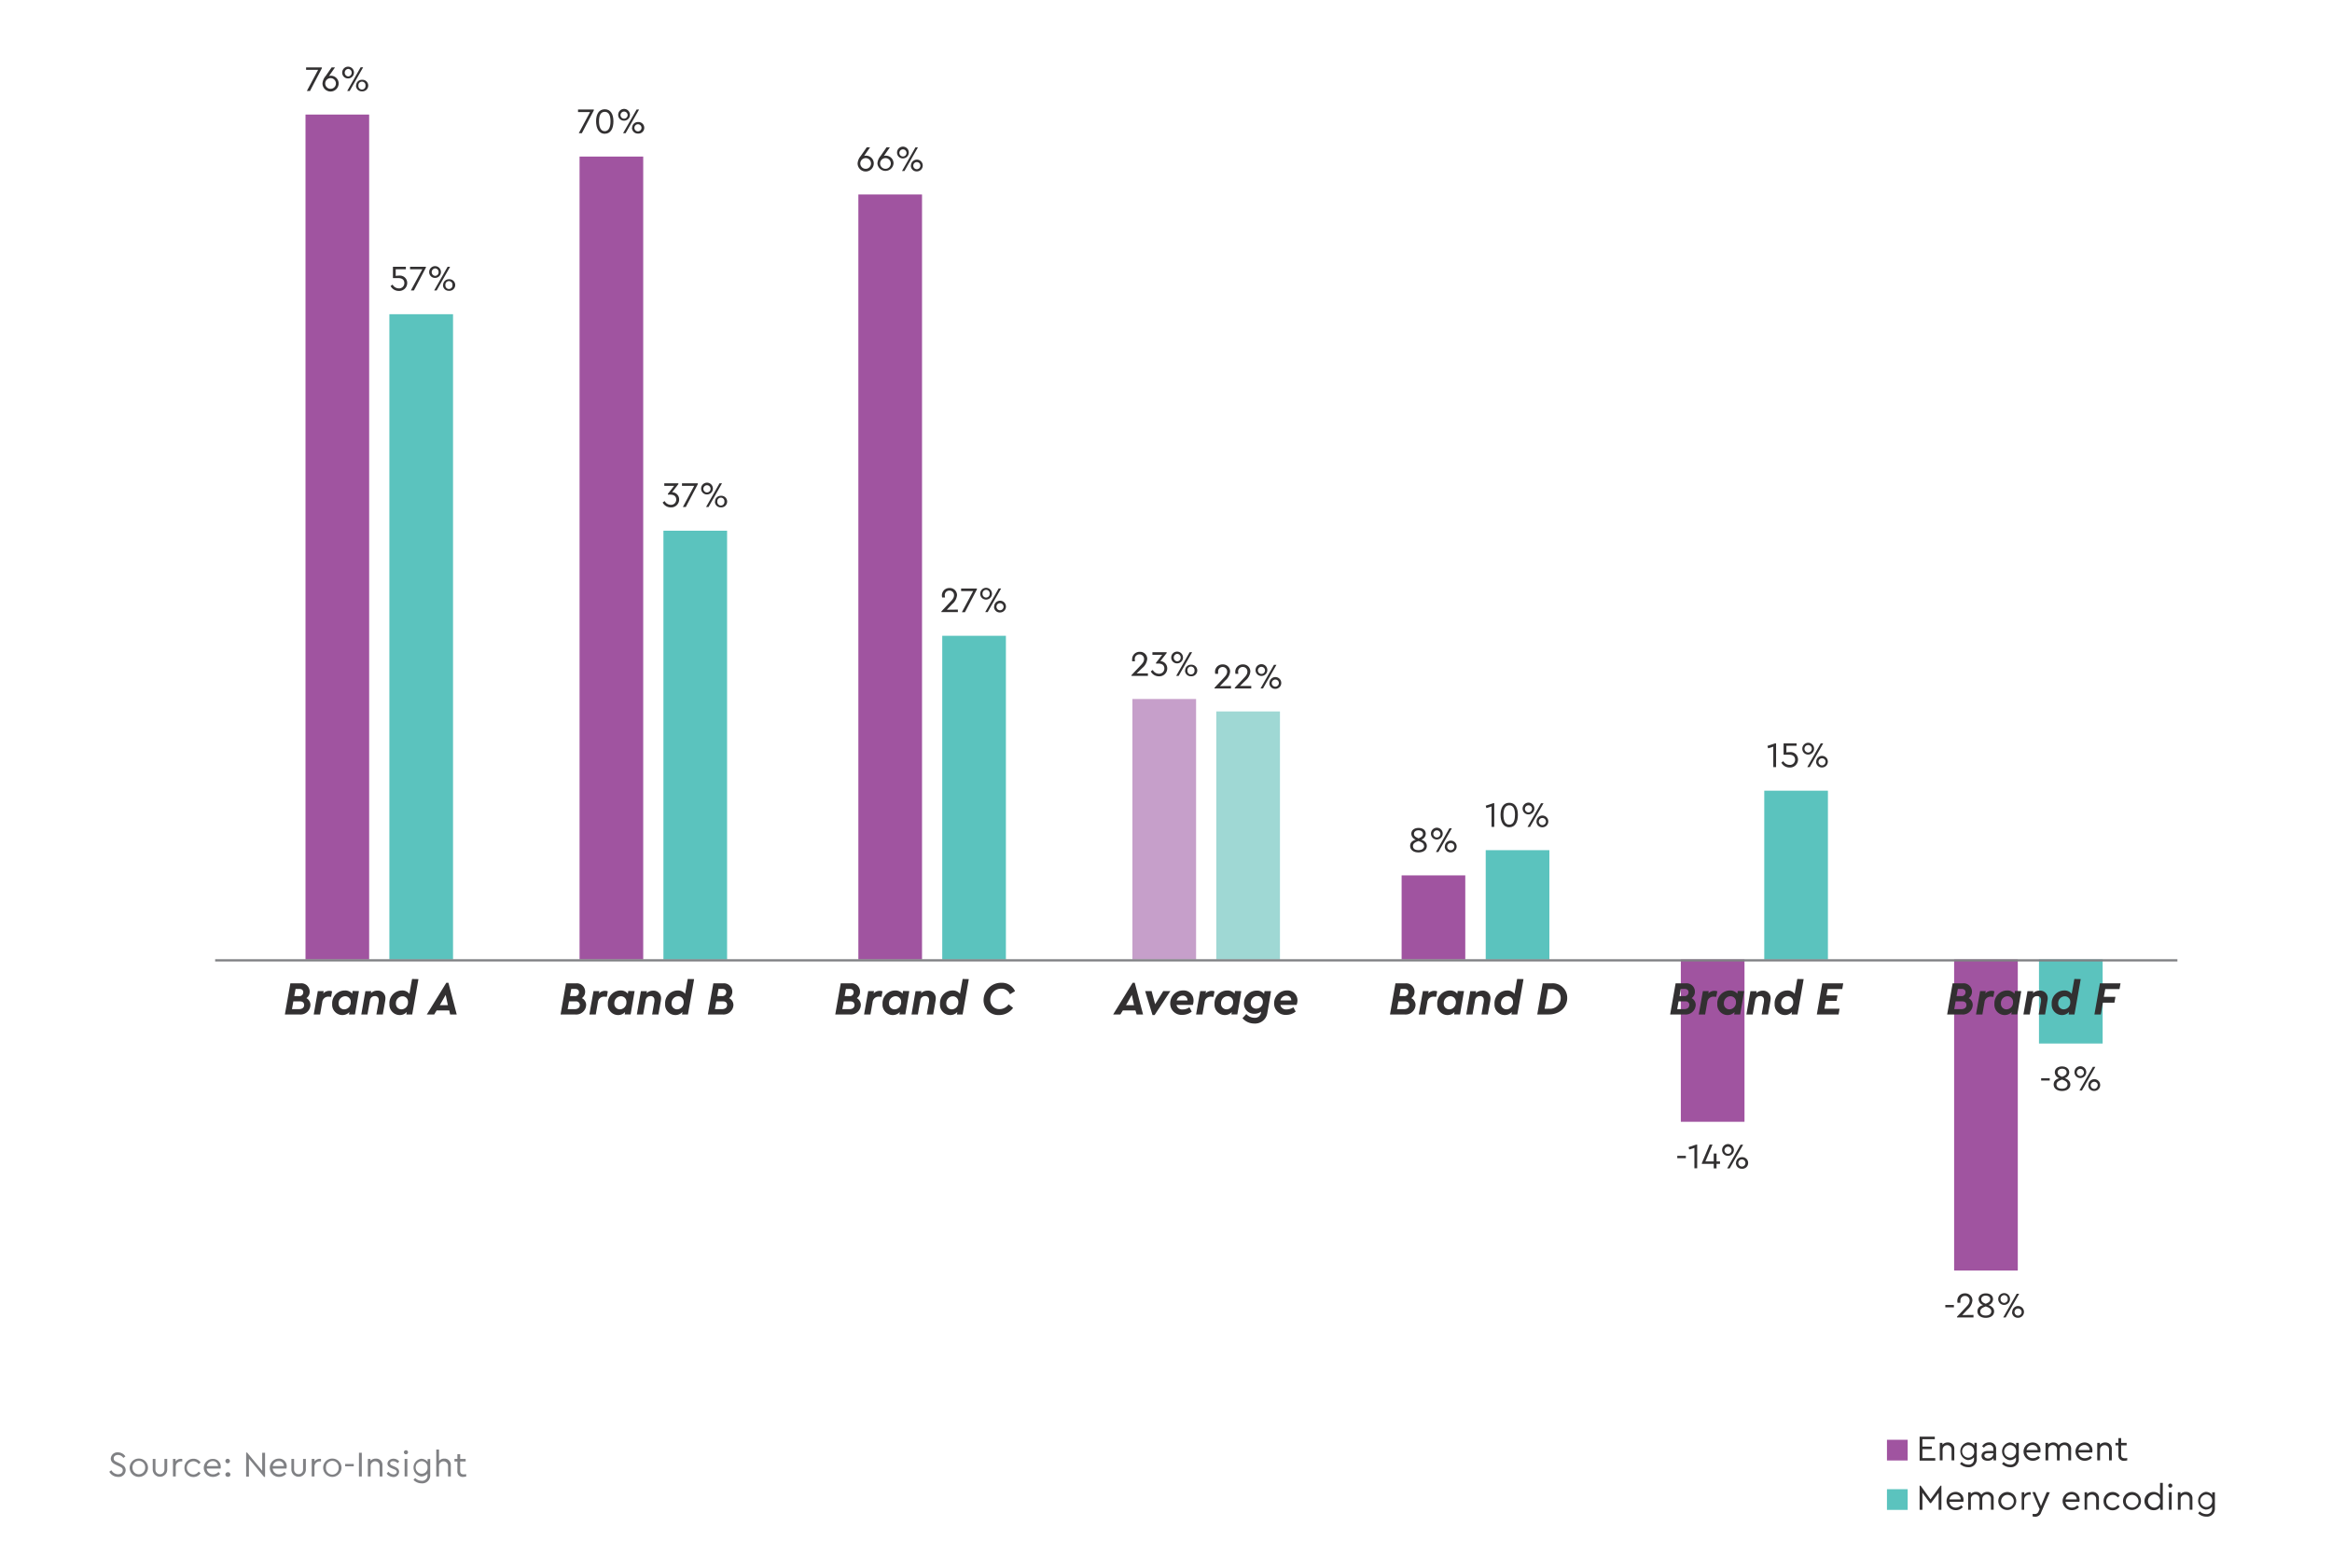 <svg id="Layer_1" data-name="Layer 1" xmlns="http://www.w3.org/2000/svg" viewBox="0 0 519.07 348.95"><defs><style>.cls-1{fill:#808184;}.cls-2{fill:#323031;}.cls-3{fill:#a054a0;}.cls-4{fill:#c69fca;}.cls-5{fill:#5bc3be;}.cls-6{fill:#9fd8d4;}.cls-7{fill:none;stroke:#808184;stroke-width:0.5px;}</style></defs><title>chart-6</title><path class="cls-1" d="M24.33,327.6l.46-.34a1.77,1.77,0,0,0,1.47.9c.63,0,1.07-.34,1.07-.88s-.36-.68-.88-.93l-.6-.28c-.55-.26-1.19-.63-1.19-1.41a1.47,1.47,0,0,1,1.6-1.38,2,2,0,0,1,1.65.9l-.46.34a1.43,1.43,0,0,0-1.2-.66c-.49,0-.94.25-.94.77s.37.65.85.88l.58.28c.77.37,1.23.76,1.23,1.47a1.53,1.53,0,0,1-1.7,1.48A2.21,2.21,0,0,1,24.33,327.6Z"/><path class="cls-1" d="M28.86,326.7a2,2,0,0,1,4.08,0,2,2,0,0,1-4.08,0Zm3.45,0a1.41,1.41,0,1,0-2.81,0,1.39,1.39,0,0,0,1.39,1.46A1.42,1.42,0,0,0,32.31,326.7Z"/><path class="cls-1" d="M34,327.1v-2.35h.6v2.39a1,1,0,1,0,2,0v-2.39h.62v2.35a1.61,1.61,0,1,1-3.22,0Z"/><path class="cls-1" d="M40.57,324.75v.55h-.23a1.14,1.14,0,0,0-1.22,1.14v2.21H38.5v-3.9h.58v.56a1.49,1.49,0,0,1,1.21-.59A1.84,1.84,0,0,1,40.57,324.75Z"/><path class="cls-1" d="M41.05,326.7a2,2,0,0,1,2-2,1.87,1.87,0,0,1,1.6.84l-.44.36a1.37,1.37,0,0,0-1.15-.64,1.47,1.47,0,0,0,0,2.94,1.39,1.39,0,0,0,1.15-.63l.44.35a1.91,1.91,0,0,1-1.6.85A2,2,0,0,1,41.05,326.7Z"/><path class="cls-1" d="M49.1,326.89H46a1.39,1.39,0,0,0,1.43,1.28,1.65,1.65,0,0,0,1.2-.53l.36.42a2.13,2.13,0,0,1-1.56.68,2,2,0,0,1-2.07-2,2,2,0,0,1,2-2,1.71,1.71,0,0,1,1.78,1.76A2.1,2.1,0,0,1,49.1,326.89Zm-3.05-.55h2.47a1.1,1.1,0,0,0-1.16-1.11A1.31,1.31,0,0,0,46.05,326.34Z"/><path class="cls-1" d="M50.17,325.22a.5.5,0,0,1,.5-.51.51.51,0,0,1,.51.51.5.5,0,0,1-.51.5A.49.49,0,0,1,50.17,325.22Zm0,3a.5.5,0,0,1,.5-.5.51.51,0,1,1,0,1A.5.5,0,0,1,50.17,328.23Z"/><path class="cls-1" d="M59,323.37v5.37h-.23l-3.36-4.05v4h-.62v-5.37H55l3.36,4.06v-4Z"/><path class="cls-1" d="M63.77,326.89H60.7a1.38,1.38,0,0,0,1.43,1.28,1.65,1.65,0,0,0,1.19-.53l.36.42a2.12,2.12,0,0,1-1.56.68,2,2,0,0,1-.07-4.07,1.7,1.7,0,0,1,1.77,1.76A2.1,2.1,0,0,1,63.77,326.89Zm-3.05-.55h2.47A1.09,1.09,0,0,0,62,325.23,1.32,1.32,0,0,0,60.72,326.34Z"/><path class="cls-1" d="M64.86,327.1v-2.35h.6v2.39a1,1,0,1,0,2,0v-2.39h.62v2.35a1.61,1.61,0,1,1-3.22,0Z"/><path class="cls-1" d="M71.45,324.75v.55h-.23A1.14,1.14,0,0,0,70,326.44v2.21h-.62v-3.9H70v.56a1.49,1.49,0,0,1,1.21-.59A1.84,1.84,0,0,1,71.45,324.75Z"/><path class="cls-1" d="M71.93,326.7a2,2,0,0,1,4.08,0,2,2,0,0,1-4.08,0Zm3.44,0a1.41,1.41,0,1,0-2.81,0,1.41,1.41,0,1,0,2.81,0Z"/><path class="cls-1" d="M76.83,325.87h1.91v.52H76.83Z"/><path class="cls-1" d="M79.9,323.37h.63v5.28H79.9Z"/><path class="cls-1" d="M85.12,326.2v2.45H84.5v-2.38a1,1,0,0,0-1-1,1,1,0,0,0-1,1v2.38h-.62v-3.9h.58v.42a1.59,1.59,0,0,1,1.2-.5A1.39,1.39,0,0,1,85.12,326.2Z"/><path class="cls-1" d="M86.06,328l.39-.41a1.54,1.54,0,0,0,1.12.6c.4,0,.74-.2.74-.55s-.29-.47-.68-.63l-.38-.16c-.59-.24-1-.53-1-1.08s.6-1.08,1.31-1.08a1.62,1.62,0,0,1,1.3.61l-.37.39a1.35,1.35,0,0,0-1-.44c-.37,0-.65.17-.65.49s.2.38.63.57l.36.15c.7.3,1,.6,1,1.15a1.22,1.22,0,0,1-1.37,1.15A1.88,1.88,0,0,1,86.06,328Z"/><path class="cls-1" d="M89.9,323.27a.46.46,0,0,1,.92,0,.45.45,0,0,1-.45.44A.45.45,0,0,1,89.9,323.27Zm.16,1.48h.61v3.9h-.61Z"/><path class="cls-1" d="M95.76,324.75v3.52a1.76,1.76,0,0,1-1.89,1.91,2.55,2.55,0,0,1-1.83-.76l.36-.43a2.09,2.09,0,0,0,1.45.62,1.18,1.18,0,0,0,1.3-1.31V328a1.81,1.81,0,0,1-1.45.65,2,2,0,0,1,0-3.94,1.75,1.75,0,0,1,1.48.71v-.63Zm-.6,1.89a1.3,1.3,0,0,0-1.36-1.39,1.4,1.4,0,0,0,0,2.79A1.3,1.3,0,0,0,95.16,326.64Z"/><path class="cls-1" d="M100.34,326.2v2.45h-.62v-2.37a1,1,0,0,0-1-1,1,1,0,0,0-1,1v2.37h-.61v-6h.61v2.54a1.49,1.49,0,0,1,1.17-.52A1.39,1.39,0,0,1,100.34,326.2Z"/><path class="cls-1" d="M103.77,328.13v.52a2.53,2.53,0,0,1-.64.09,1.17,1.17,0,0,1-1.32-1.27v-2.16h-.65v-.56h.65v-1.06h.62v1.06h1.22v.56h-1.22v2.12c0,.59.34.75.82.75A3.49,3.49,0,0,0,103.77,328.13Z"/><path class="cls-2" d="M427.28,319.79h3.38v.56H427.9V322H430v.56H427.9v2h2.86v.56h-3.48Z"/><path class="cls-2" d="M435,322.62v2.44h-.61v-2.37a.94.94,0,0,0-1-1,1,1,0,0,0-1,1v2.37h-.62v-3.89h.58v.42a1.54,1.54,0,0,1,1.2-.51A1.39,1.39,0,0,1,435,322.62Z"/><path class="cls-2" d="M440,321.17v3.52a1.76,1.76,0,0,1-1.9,1.9,2.63,2.63,0,0,1-1.83-.75l.36-.43a2.13,2.13,0,0,0,1.46.61,1.18,1.18,0,0,0,1.29-1.3v-.34A1.83,1.83,0,0,1,438,325a2,2,0,0,1,0-3.94,1.8,1.8,0,0,1,1.48.71v-.62Zm-.61,1.89a1.3,1.3,0,0,0-1.36-1.39,1.4,1.4,0,0,0,0,2.79A1.3,1.3,0,0,0,439.42,323.06Z"/><path class="cls-2" d="M444.3,322.67v2.39h-.57v-.5a1.57,1.57,0,0,1-1.32.59c-.78,0-1.35-.41-1.35-1.09s.55-1.09,1.39-1.09h1.24v-.34a.88.88,0,0,0-.95-1,1.36,1.36,0,0,0-1.13.62l-.41-.33a1.81,1.81,0,0,1,1.58-.86A1.43,1.43,0,0,1,444.3,322.67Zm-.61.9v-.1h-1.16c-.55,0-.84.19-.84.55s.37.62.8.62A1.14,1.14,0,0,0,443.69,323.57Z"/><path class="cls-2" d="M449.35,321.17v3.52a1.76,1.76,0,0,1-1.9,1.9,2.63,2.63,0,0,1-1.83-.75l.36-.43a2.13,2.13,0,0,0,1.46.61,1.18,1.18,0,0,0,1.29-1.3v-.34a1.83,1.83,0,0,1-1.44.64,2,2,0,0,1,0-3.94,1.8,1.8,0,0,1,1.48.71v-.62Zm-.61,1.89a1.3,1.3,0,0,0-1.36-1.39,1.4,1.4,0,0,0,0,2.79A1.3,1.3,0,0,0,448.74,323.06Z"/><path class="cls-2" d="M454.14,323.3h-3.08a1.38,1.38,0,0,0,1.43,1.28,1.65,1.65,0,0,0,1.2-.52l.36.41a2.1,2.1,0,0,1-1.56.68,2,2,0,0,1-.08-4.07,1.72,1.72,0,0,1,1.78,1.76A2,2,0,0,1,454.14,323.3Zm-3.05-.54h2.47a1.1,1.1,0,0,0-1.16-1.12A1.32,1.32,0,0,0,451.09,322.76Z"/><path class="cls-2" d="M461,322.62v2.44h-.62V322.7c0-.62-.33-1.05-.92-1.05a1,1,0,0,0-1,1v2.42h-.61V322.7a.94.94,0,0,0-.93-1.05,1,1,0,0,0-1,1.05v2.36h-.62v-3.89h.58v.41a1.5,1.5,0,0,1,1.16-.5,1.29,1.29,0,0,1,1.2.67,1.58,1.58,0,0,1,1.33-.67A1.38,1.38,0,0,1,461,322.62Z"/><path class="cls-2" d="M465.7,323.3h-3.08a1.38,1.38,0,0,0,1.44,1.28,1.64,1.64,0,0,0,1.19-.52l.36.41a2.1,2.1,0,0,1-1.56.68,2,2,0,0,1-.08-4.07,1.72,1.72,0,0,1,1.78,1.76A2,2,0,0,1,465.7,323.3Zm-3.05-.54h2.47a1.1,1.1,0,0,0-1.16-1.12A1.32,1.32,0,0,0,462.65,322.76Z"/><path class="cls-2" d="M470.05,322.62v2.44h-.61v-2.37a.94.94,0,0,0-1-1,1,1,0,0,0-1,1v2.37h-.62v-3.89h.58v.42a1.54,1.54,0,0,1,1.2-.51A1.39,1.39,0,0,1,470.05,322.62Z"/><path class="cls-2" d="M473.49,324.54v.52a2.55,2.55,0,0,1-.65.09,1.16,1.16,0,0,1-1.31-1.26v-2.17h-.66v-.55h.66v-1.06h.61v1.06h1.22v.55h-1.22v2.13c0,.58.34.74.83.74A2.59,2.59,0,0,0,473.49,324.54Z"/><path class="cls-2" d="M432.13,330.7v5.36h-.62v-3.78l-1.69,2.29h-.22l-1.7-2.3v3.79h-.62V330.7h.22l2.2,3.05,2.22-3.05Z"/><path class="cls-2" d="M437,334.3h-3.08a1.38,1.38,0,0,0,1.43,1.28,1.62,1.62,0,0,0,1.19-.52l.36.41a2.07,2.07,0,0,1-1.55.68,2,2,0,0,1-.08-4.07,1.72,1.72,0,0,1,1.78,1.76A2,2,0,0,1,437,334.3Zm-3.05-.54h2.47a1.1,1.1,0,0,0-1.16-1.12A1.32,1.32,0,0,0,433.9,333.76Z"/><path class="cls-2" d="M443.76,333.62v2.44h-.61V333.7a.93.93,0,0,0-.92-1.05,1,1,0,0,0-1,1v2.42h-.62V333.7a.93.93,0,0,0-.92-1.05,1,1,0,0,0-1,1.05v2.36h-.61v-3.89h.57v.41a1.53,1.53,0,0,1,1.16-.5,1.27,1.27,0,0,1,1.2.67,1.61,1.61,0,0,1,1.34-.67A1.37,1.37,0,0,1,443.76,333.62Z"/><path class="cls-2" d="M444.79,334.11a2,2,0,1,1,2,2A2,2,0,0,1,444.79,334.11Zm3.45,0a1.41,1.41,0,1,0-1.42,1.46A1.41,1.41,0,0,0,448.24,334.12Z"/><path class="cls-2" d="M452,332.17v.54h-.23a1.14,1.14,0,0,0-1.22,1.15v2.2H450v-3.89h.58v.55a1.49,1.49,0,0,1,1.2-.58A1.12,1.12,0,0,1,452,332.17Z"/><path class="cls-2" d="M456.27,332.17l-1.92,4.44a1.37,1.37,0,0,1-1.32,1,2.47,2.47,0,0,1-.6-.08V337c.19,0,.34,0,.47,0a.86.86,0,0,0,.88-.62l.21-.47-1.61-3.77H453l1.29,3.1,1.28-3.1Z"/><path class="cls-2" d="M462.84,334.3h-3.08a1.37,1.37,0,0,0,1.43,1.28,1.62,1.62,0,0,0,1.19-.52l.36.41a2.08,2.08,0,0,1-1.56.68,2,2,0,0,1-.07-4.07,1.72,1.72,0,0,1,1.78,1.76A2.85,2.85,0,0,1,462.84,334.3Zm-3.06-.54h2.47a1.09,1.09,0,0,0-1.15-1.12A1.34,1.34,0,0,0,459.78,333.76Z"/><path class="cls-2" d="M467.19,333.62v2.44h-.62v-2.37a.94.94,0,0,0-1-1,1,1,0,0,0-1,1v2.37H464v-3.89h.57v.42a1.56,1.56,0,0,1,1.2-.51A1.4,1.4,0,0,1,467.19,333.62Z"/><path class="cls-2" d="M468.22,334.11a2,2,0,0,1,2-2,1.89,1.89,0,0,1,1.61.85l-.44.35a1.43,1.43,0,1,0-1.16,2.3,1.38,1.38,0,0,0,1.15-.62l.44.34a1.86,1.86,0,0,1-1.6.85A2,2,0,0,1,468.22,334.11Z"/><path class="cls-2" d="M472.55,334.11a2,2,0,1,1,2,2A2,2,0,0,1,472.55,334.11Zm3.45,0a1.41,1.41,0,1,0-1.42,1.46A1.41,1.41,0,0,0,476,334.12Z"/><path class="cls-2" d="M481.41,330.07v6h-.58v-.61a1.76,1.76,0,0,1-1.47.7,2,2,0,0,1,0-4.07,1.79,1.79,0,0,1,1.44.67v-2.68Zm-.6,4.05a1.34,1.34,0,0,0-1.36-1.47,1.47,1.47,0,0,0,0,2.93A1.33,1.33,0,0,0,480.81,334.12Z"/><path class="cls-2" d="M482.61,330.68a.46.46,0,0,1,.47-.45.45.45,0,0,1,.45.45.44.44,0,0,1-.45.45A.45.45,0,0,1,482.61,330.68Zm.16,1.49h.61v3.89h-.61Z"/><path class="cls-2" d="M488,333.62v2.44h-.62v-2.37a.94.94,0,0,0-1-1,1,1,0,0,0-1,1v2.37h-.62v-3.89h.58v.42a1.56,1.56,0,0,1,1.2-.51A1.4,1.4,0,0,1,488,333.62Z"/><path class="cls-2" d="M493,332.17v3.52a1.76,1.76,0,0,1-1.9,1.9,2.59,2.59,0,0,1-1.83-.75l.36-.43a2.09,2.09,0,0,0,1.45.61,1.18,1.18,0,0,0,1.3-1.3v-.34a1.83,1.83,0,0,1-1.45.64,2,2,0,0,1,0-3.94,1.78,1.78,0,0,1,1.48.71v-.62Zm-.61,1.89a1.3,1.3,0,0,0-1.36-1.39,1.4,1.4,0,0,0,0,2.79A1.3,1.3,0,0,0,492.4,334.06Z"/><rect class="cls-3" x="420.01" y="320.48" width="4.61" height="4.61"/><rect class="cls-3" x="68" y="25.5" width="14.17" height="188.07"/><rect class="cls-3" x="129" y="34.85" width="14.17" height="178.71"/><rect class="cls-3" x="191.06" y="43.28" width="14.17" height="170.29"/><rect class="cls-4" x="252.06" y="155.59" width="14.17" height="57.98"/><rect class="cls-3" x="311.98" y="194.85" width="14.17" height="18.71"/><rect class="cls-3" x="374.13" y="213.57" width="14.17" height="36.13"/><rect class="cls-3" x="434.96" y="213.57" width="14.17" height="69.24"/><rect class="cls-5" x="86.67" y="69.94" width="14.17" height="143.63"/><rect class="cls-5" x="147.67" y="118.13" width="14.17" height="95.44"/><rect class="cls-5" x="209.73" y="141.52" width="14.17" height="72.05"/><rect class="cls-6" x="270.73" y="158.36" width="14.17" height="55.21"/><rect class="cls-5" x="330.7" y="189.24" width="14.17" height="24.33"/><rect class="cls-5" x="392.7" y="176" width="14.17" height="37.57"/><rect class="cls-5" x="453.85" y="213.57" width="14.17" height="18.71"/><rect class="cls-5" x="420.01" y="331.48" width="4.61" height="4.61"/><path class="cls-2" d="M71.65,15v.18L69,20.25H68.3l2.51-4.71H68.13V15Z"/><path class="cls-2" d="M75.38,18.57a1.8,1.8,0,0,1-3.6,0,2.91,2.91,0,0,1,.73-1.68L73.82,15h.75l-1.35,1.93a1.23,1.23,0,0,1,.44-.07A1.71,1.71,0,0,1,75.38,18.57Zm-.61,0a1.19,1.19,0,1,0-1.19,1.2A1.18,1.18,0,0,0,74.77,18.57Z"/><path class="cls-2" d="M76.17,16.18a1.31,1.31,0,1,1,1.31,1.28A1.28,1.28,0,0,1,76.17,16.18Zm2.1,0a.8.8,0,0,0-.79-.84.84.84,0,0,0,0,1.67A.8.8,0,0,0,78.27,16.18Zm2-1.2h.56l-3,5.27h-.55Zm-1,4.07a1.27,1.27,0,0,1,1.29-1.29,1.29,1.29,0,1,1,0,2.57A1.27,1.27,0,0,1,79.24,19.05Zm2.08,0a.79.79,0,1,0-1.57,0,.79.79,0,1,0,1.57,0Z"/><path class="cls-2" d="M132.18,24.38v.18l-2.67,5.09h-.68l2.51-4.71h-2.68v-.56Z"/><path class="cls-2" d="M132.68,27c0-1.54.6-2.68,1.93-2.68s1.93,1.14,1.93,2.68-.57,2.77-1.93,2.77S132.68,28.47,132.68,27Zm3.21,0c0-1.24-.34-2.11-1.28-2.11s-1.28.87-1.28,2.11.36,2.2,1.28,2.2S135.89,28.23,135.89,27Z"/><path class="cls-2" d="M137.6,25.58a1.31,1.31,0,1,1,1.31,1.28A1.28,1.28,0,0,1,137.6,25.58Zm2.1,0a.79.79,0,1,0-.79.83A.79.79,0,0,0,139.7,25.58Zm2-1.2h.55l-3,5.27h-.56Zm-1,4.07a1.28,1.28,0,0,1,1.3-1.29,1.29,1.29,0,1,1,0,2.57A1.28,1.28,0,0,1,140.67,28.45Zm2.09,0a.79.79,0,1,0-1.58,0,.79.79,0,1,0,1.58,0Z"/><path class="cls-2" d="M194.49,36.37a1.8,1.8,0,0,1-3.6,0,2.9,2.9,0,0,1,.72-1.68l1.32-1.9h.74l-1.34,1.93a1.2,1.2,0,0,1,.44-.07A1.72,1.72,0,0,1,194.49,36.37Zm-.62,0a1.19,1.19,0,1,0-1.18,1.2A1.17,1.17,0,0,0,193.87,36.37Z"/><path class="cls-2" d="M198.89,36.37a1.8,1.8,0,0,1-3.59,0,2.9,2.9,0,0,1,.72-1.68l1.31-1.9h.75l-1.35,1.93a1.23,1.23,0,0,1,.44-.07A1.71,1.71,0,0,1,198.89,36.37Zm-.61,0a1.19,1.19,0,1,0-1.19,1.2A1.18,1.18,0,0,0,198.28,36.37Z"/><path class="cls-2" d="M199.67,34A1.31,1.31,0,1,1,201,35.26,1.28,1.28,0,0,1,199.67,34Zm2.1,0a.79.79,0,1,0-.79.83A.79.79,0,0,0,201.77,34Zm2-1.2h.55l-3,5.27h-.55Zm-1,4.07a1.31,1.31,0,1,1,1.3,1.28A1.28,1.28,0,0,1,202.74,36.85Zm2.09,0a.79.79,0,1,0-1.58,0,.79.79,0,1,0,1.58,0Z"/><path class="cls-2" d="M255.51,149.89v.56h-3.67v-.16l1.88-2c.57-.59.93-1,.93-1.57a1,1,0,0,0-1-1.06,1,1,0,0,0-1.06,1.09,2.37,2.37,0,0,0,.05.44H252a1.9,1.9,0,0,1,0-.46,1.64,1.64,0,0,1,1.7-1.64,1.58,1.58,0,0,1,1.66,1.6,3,3,0,0,1-1.1,2L253,149.89Z"/><path class="cls-2" d="M259.81,148.78a1.76,1.76,0,0,1-1.87,1.76,2,2,0,0,1-1.79-1.09l.44-.32a1.58,1.58,0,0,0,1.34.84,1.16,1.16,0,0,0,1.24-1.18c0-.68-.48-1.09-1.34-1.09h-.52v-.18l1.38-1.77h-2.18v-.57h3.17v.18l-1.4,1.8A1.6,1.6,0,0,1,259.81,148.78Z"/><path class="cls-2" d="M260.7,146.38a1.31,1.31,0,1,1,1.31,1.28A1.28,1.28,0,0,1,260.7,146.38Zm2.1,0a.8.8,0,0,0-.79-.84.84.84,0,0,0,0,1.67A.8.8,0,0,0,262.8,146.38Zm2-1.2h.55l-3,5.27h-.55Zm-1,4.07a1.27,1.27,0,0,1,1.29-1.29,1.29,1.29,0,1,1,0,2.57A1.27,1.27,0,0,1,263.77,149.25Zm2.08,0a.79.79,0,1,0-1.57,0,.79.79,0,1,0,1.57,0Z"/><path class="cls-2" d="M317.59,188.31c0,.85-.73,1.43-1.85,1.43s-1.86-.58-1.86-1.44.58-1.17,1.26-1.41a1.43,1.43,0,0,1-1-1.29c0-.85.72-1.31,1.61-1.31s1.6.46,1.6,1.31a1.4,1.4,0,0,1-1,1.29C317,187.13,317.59,187.53,317.59,188.31Zm-.63,0c0-.61-.55-.87-1.22-1.11-.68.24-1.23.51-1.23,1.11s.44.92,1.23.92S317,188.83,317,188.29Zm-1.23-1.69c.6-.24,1-.49,1-1s-.43-.8-1-.8-1,.29-1,.8S315.14,186.35,315.73,186.6Z"/><path class="cls-2" d="M318.51,185.58a1.31,1.31,0,1,1,1.31,1.28A1.29,1.29,0,0,1,318.51,185.58Zm2.1,0a.79.79,0,1,0-.79.83A.79.79,0,0,0,320.61,185.58Zm2-1.2h.55l-3,5.27h-.55Zm-1,4.07a1.31,1.31,0,1,1,1.3,1.28A1.28,1.28,0,0,1,321.58,188.45Zm2.09,0a.79.79,0,1,0-1.58,0,.79.79,0,1,0,1.58,0Z"/><path class="cls-2" d="M373.34,257.28h1.91v.52h-1.91Z"/><path class="cls-2" d="M377.77,254.78v5.27h-.62v-4.54l-1.15.36-.15-.53,1.69-.56Z"/><path class="cls-2" d="M382.85,259.07h-.77v1h-.63v-1h-2.64v-.18l1.73-4.11h.64l-1.58,3.75h1.85v-1.76h.63v1.76h.77Z"/><path class="cls-2" d="M383.32,256a1.31,1.31,0,1,1,1.31,1.28A1.28,1.28,0,0,1,383.32,256Zm2.1,0a.79.79,0,1,0-.79.83A.79.79,0,0,0,385.42,256Zm2-1.2H388l-3,5.27h-.56Zm-1,4.07a1.28,1.28,0,0,1,1.29-1.29,1.29,1.29,0,1,1,0,2.57A1.28,1.28,0,0,1,386.39,258.85Zm2.09,0a.79.79,0,1,0-1.58,0,.79.79,0,1,0,1.58,0Z"/><path class="cls-2" d="M433,290.48h1.91V291H433Z"/><path class="cls-2" d="M439.27,292.69v.56H435.6v-.16l1.88-2c.57-.59.93-1,.93-1.57a1,1,0,0,0-1-1.06,1,1,0,0,0-1.05,1.09,2.32,2.32,0,0,0,0,.44h-.64a1.9,1.9,0,0,1-.05-.46,1.64,1.64,0,0,1,1.7-1.64,1.58,1.58,0,0,1,1.66,1.6,3,3,0,0,1-1.1,2l-1.17,1.23Z"/><path class="cls-2" d="M443.86,291.91c0,.85-.73,1.43-1.85,1.43s-1.86-.58-1.86-1.44.58-1.17,1.26-1.41a1.43,1.43,0,0,1-1-1.29c0-.85.73-1.31,1.61-1.31s1.6.46,1.6,1.31a1.39,1.39,0,0,1-1,1.29C443.25,290.73,443.86,291.13,443.86,291.91Zm-.63,0c0-.61-.54-.87-1.22-1.11-.68.24-1.23.51-1.23,1.11s.44.91,1.23.91S443.23,292.43,443.23,291.89ZM442,290.2c.6-.24,1-.49,1-1s-.43-.8-1-.8-1,.29-1,.8S441.41,290,442,290.2Z"/><path class="cls-2" d="M444.78,289.18a1.31,1.31,0,1,1,1.31,1.28A1.29,1.29,0,0,1,444.78,289.18Zm2.11,0a.8.8,0,1,0-1.59,0,.79.79,0,0,0,.79.83A.8.8,0,0,0,446.89,289.18Zm2-1.2h.55l-3,5.27h-.55Zm-1,4.07a1.31,1.31,0,1,1,1.3,1.28A1.28,1.28,0,0,1,447.85,292.05Zm2.09,0a.79.79,0,1,0-1.58,0,.79.79,0,1,0,1.58,0Z"/><path class="cls-2" d="M90.64,63a1.77,1.77,0,0,1-1.87,1.76,2.05,2.05,0,0,1-1.83-1.09l.44-.32a1.6,1.6,0,0,0,1.38.84A1.16,1.16,0,0,0,90,63c0-.69-.48-1.1-1.34-1.1H87.46V59.38h2.88v.56H88.08v1.48a4.16,4.16,0,0,1,.75-.07A1.63,1.63,0,0,1,90.64,63Z"/><path class="cls-2" d="M94.8,59.38v.18l-2.67,5.09h-.68L94,59.94H91.27v-.56Z"/><path class="cls-2" d="M95.53,60.58a1.31,1.31,0,1,1,1.31,1.28A1.28,1.28,0,0,1,95.53,60.58Zm2.1,0a.8.8,0,0,0-.79-.84.84.84,0,0,0,0,1.67A.8.8,0,0,0,97.63,60.58Zm2-1.2h.56l-3,5.27h-.55Zm-1,4.07a1.27,1.27,0,0,1,1.29-1.29,1.29,1.29,0,1,1,0,2.57A1.27,1.27,0,0,1,98.6,63.45Zm2.08,0a.79.79,0,1,0-1.57,0,.79.79,0,1,0,1.57,0Z"/><path class="cls-2" d="M151.17,111.18a1.77,1.77,0,0,1-1.88,1.76,2,2,0,0,1-1.79-1.09l.44-.32a1.59,1.59,0,0,0,1.35.84,1.15,1.15,0,0,0,1.23-1.18c0-.68-.48-1.09-1.34-1.09h-.52v-.18l1.39-1.77h-2.19v-.57H151v.18l-1.4,1.8A1.6,1.6,0,0,1,151.17,111.18Z"/><path class="cls-2" d="M155.33,107.58v.18l-2.68,5.09H152l2.52-4.71H151.8v-.56Z"/><path class="cls-2" d="M156.06,108.78a1.31,1.31,0,1,1,1.31,1.28A1.28,1.28,0,0,1,156.06,108.78Zm2.1,0a.8.8,0,1,0-.79.83A.8.8,0,0,0,158.16,108.78Zm2-1.2h.55l-3,5.27h-.55Zm-1,4.07a1.27,1.27,0,0,1,1.29-1.29,1.29,1.29,0,1,1,0,2.57A1.27,1.27,0,0,1,159.13,111.65Zm2.08,0a.79.79,0,1,0-1.57,0,.79.79,0,1,0,1.57,0Z"/><path class="cls-2" d="M213.21,135.69v.56h-3.67v-.16l1.88-2c.57-.59.93-1,.93-1.57a1,1,0,0,0-1-1.06,1,1,0,0,0-1.05,1.09,2.37,2.37,0,0,0,.05.44h-.64a1.94,1.94,0,0,1-.06-.46,1.64,1.64,0,0,1,1.7-1.64,1.59,1.59,0,0,1,1.67,1.6,3,3,0,0,1-1.11,2l-1.16,1.23Z"/><path class="cls-2" d="M217.45,131v.18l-2.67,5.09h-.68l2.51-4.71h-2.68V131Z"/><path class="cls-2" d="M218.18,132.18a1.31,1.31,0,1,1,1.31,1.28A1.29,1.29,0,0,1,218.18,132.18Zm2.11,0a.8.8,0,1,0-1.59,0,.79.79,0,0,0,.79.83A.8.8,0,0,0,220.29,132.18Zm2-1.2h.55l-3,5.27h-.55Zm-1,4.07a1.31,1.31,0,1,1,1.3,1.28A1.28,1.28,0,0,1,221.25,135.05Zm2.09,0a.79.79,0,1,0-1.58,0,.79.79,0,1,0,1.58,0Z"/><path class="cls-2" d="M274,152.69v.56h-3.67v-.16l1.88-2c.57-.59.93-1,.93-1.57a1,1,0,0,0-1-1.06,1,1,0,0,0-1,1.09,2.32,2.32,0,0,0,0,.44h-.64a1.9,1.9,0,0,1-.05-.46,1.64,1.64,0,0,1,1.7-1.64,1.58,1.58,0,0,1,1.66,1.6,3,3,0,0,1-1.1,2l-1.17,1.23Z"/><path class="cls-2" d="M278.51,152.69v.56h-3.67v-.16l1.88-2c.57-.59.93-1,.93-1.57a1,1,0,0,0-1-1.06,1,1,0,0,0-1.06,1.09,2.37,2.37,0,0,0,.05.44H275a1.9,1.9,0,0,1-.05-.46,1.64,1.64,0,0,1,1.7-1.64,1.58,1.58,0,0,1,1.66,1.6,3,3,0,0,1-1.1,2L276,152.69Z"/><path class="cls-2" d="M279.47,149.18a1.31,1.31,0,1,1,1.31,1.28A1.29,1.29,0,0,1,279.47,149.18Zm2.1,0a.79.79,0,1,0-.79.83A.79.79,0,0,0,281.57,149.18Zm2-1.2h.55l-3,5.27h-.55Zm-1,4.07a1.31,1.31,0,1,1,1.3,1.28A1.28,1.28,0,0,1,282.54,152.05Zm2.09,0a.79.79,0,1,0-1.58,0,.79.79,0,1,0,1.58,0Z"/><path class="cls-2" d="M332.6,178.78v5.27H332v-4.54l-1.15.36-.15-.53,1.7-.56Z"/><path class="cls-2" d="M334,181.37c0-1.54.6-2.68,1.94-2.68s1.92,1.14,1.92,2.68-.56,2.77-1.92,2.77S334,182.87,334,181.37Zm3.22,0c0-1.25-.35-2.12-1.28-2.12s-1.29.87-1.29,2.12.36,2.19,1.29,2.19S337.21,182.63,337.21,181.38Z"/><path class="cls-2" d="M338.91,180a1.31,1.31,0,1,1,1.31,1.28A1.29,1.29,0,0,1,338.91,180Zm2.1,0a.79.79,0,1,0-.79.83A.79.79,0,0,0,341,180Zm2-1.2h.55l-3,5.27H340Zm-1,4.07a1.31,1.31,0,1,1,1.3,1.28A1.28,1.28,0,0,1,342,182.85Zm2.09,0a.79.79,0,1,0-1.58,0,.79.79,0,1,0,1.58,0Z"/><path class="cls-2" d="M395.33,165.47v5.28h-.62v-4.54l-1.15.36-.15-.54,1.69-.56Z"/><path class="cls-2" d="M400.21,169.08a1.78,1.78,0,0,1-1.88,1.76,2.05,2.05,0,0,1-1.82-1.09l.43-.32a1.62,1.62,0,0,0,1.39.83,1.15,1.15,0,0,0,1.23-1.17c0-.7-.48-1.1-1.35-1.1H397v-2.52h2.89V166h-2.26v1.48a4.22,4.22,0,0,1,.75-.06A1.64,1.64,0,0,1,400.21,169.08Z"/><path class="cls-2" d="M401.17,166.67a1.31,1.31,0,1,1,1.31,1.29A1.28,1.28,0,0,1,401.17,166.67Zm2.1,0a.8.8,0,0,0-.79-.83.83.83,0,0,0,0,1.66A.8.8,0,0,0,403.27,166.67Zm2-1.2h.55l-3,5.28h-.55Zm-1,4.07a1.27,1.27,0,0,1,1.29-1.29,1.29,1.29,0,1,1,0,2.58A1.27,1.27,0,0,1,404.24,169.54Zm2.08,0a.79.79,0,1,0-.78.83A.78.78,0,0,0,406.32,169.54Z"/><path class="cls-2" d="M454.33,240h1.91v.52h-1.91Z"/><path class="cls-2" d="M460.83,241.41c0,.84-.73,1.43-1.85,1.43s-1.86-.59-1.86-1.44.57-1.17,1.25-1.41a1.43,1.43,0,0,1-1-1.29c0-.85.72-1.32,1.61-1.32s1.6.47,1.6,1.32a1.39,1.39,0,0,1-1,1.28C460.21,240.22,460.83,240.63,460.83,241.41Zm-.63,0c0-.61-.55-.86-1.22-1.1-.68.24-1.23.5-1.23,1.1s.44.92,1.23.92S460.2,241.93,460.2,241.38ZM459,239.69c.6-.23,1-.48,1-1s-.43-.8-1-.8-1,.29-1,.8S458.37,239.45,459,239.69Z"/><path class="cls-2" d="M461.75,238.67a1.31,1.31,0,1,1,1.31,1.29A1.29,1.29,0,0,1,461.75,238.67Zm2.1,0a.79.79,0,1,0-.79.83A.79.79,0,0,0,463.85,238.67Zm2-1.2h.55l-3,5.28h-.55Zm-1,4.07a1.31,1.31,0,1,1,1.3,1.29A1.28,1.28,0,0,1,464.82,241.54Zm2.09,0a.79.79,0,1,0-.78.83A.79.79,0,0,0,466.91,241.54Z"/><path class="cls-2" d="M69.1,223.73a2.21,2.21,0,0,1-2.48,2.08H63.41l1.22-6.93h2.25a1.85,1.85,0,0,1,2.05,1.85,1.72,1.72,0,0,1-.73,1.45A1.69,1.69,0,0,1,69.1,223.73Zm-1.4,0c0-.53-.34-.83-.92-.83H65.29l-.3,1.73h1.62C67.29,224.59,67.7,224.27,67.7,223.69Zm-1.91-3.6-.29,1.59h1a.86.86,0,0,0,1-.86c0-.46-.32-.73-.84-.73Z"/><path class="cls-2" d="M73.92,220.67l-.22,1.23a4.28,4.28,0,0,0-.55-.05,1.35,1.35,0,0,0-1.43,1.26l-.47,2.7H69.83l.91-5.2h1.31l-.1.53a1.84,1.84,0,0,1,1.37-.59A1.43,1.43,0,0,1,73.92,220.67Z"/><path class="cls-2" d="M79.9,220.61l-.89,5.2H77.68l.1-.54a2.14,2.14,0,0,1-1.59.67,2.29,2.29,0,0,1-2.25-2.47,2.83,2.83,0,0,1,2.79-3,2,2,0,0,1,1.66.72l.1-.61Zm-1.83,2.47a1.22,1.22,0,0,0-1.25-1.32,1.49,1.49,0,0,0-1.44,1.57,1.23,1.23,0,0,0,1.25,1.34A1.5,1.5,0,0,0,78.07,223.08Z"/><path class="cls-2" d="M85.79,222.24a4.23,4.23,0,0,1-.06.58l-.53,3H83.78l.52-2.89a2.21,2.21,0,0,0,0-.37.79.79,0,0,0-.87-.83,1.06,1.06,0,0,0-1.08.93l-.56,3.16H80.42l.91-5.2h1.3l-.08.47A2.06,2.06,0,0,1,84,220.5,1.67,1.67,0,0,1,85.79,222.24Z"/><path class="cls-2" d="M93.14,217.94l-1.39,7.87h-1.3l.1-.57a2.09,2.09,0,0,1-1.61.7,2.3,2.3,0,0,1-2.26-2.47,2.82,2.82,0,0,1,2.76-3,2,2,0,0,1,1.69.75l.59-3.31Zm-2.33,5.14a1.21,1.21,0,0,0-1.24-1.31,1.48,1.48,0,0,0-1.44,1.56,1.23,1.23,0,0,0,1.24,1.34A1.49,1.49,0,0,0,90.81,223.08Z"/><path class="cls-2" d="M100,224.91H97.19l-.54.9H95l4.34-7.05h.47l1.85,7.05h-1.47Zm-.8-3.46-1.3,2.29h1.79Z"/><path class="cls-2" d="M130.47,223.73a2.22,2.22,0,0,1-2.49,2.08h-3.2l1.21-6.93h2.25a1.85,1.85,0,0,1,2,1.85,1.7,1.7,0,0,1-.73,1.45A1.7,1.7,0,0,1,130.47,223.73Zm-1.41,0a.8.8,0,0,0-.91-.83h-1.49l-.31,1.73H128C128.65,224.59,129.06,224.27,129.06,223.69Zm-1.91-3.6-.28,1.59h1a.86.86,0,0,0,1-.86c0-.46-.31-.73-.84-.73Z"/><path class="cls-2" d="M135.29,220.67l-.22,1.23a4.42,4.42,0,0,0-.56-.05,1.35,1.35,0,0,0-1.43,1.26l-.47,2.7h-1.42l.92-5.2h1.3l-.1.53a1.84,1.84,0,0,1,1.37-.59A1.51,1.51,0,0,1,135.29,220.67Z"/><path class="cls-2" d="M141.26,220.61l-.89,5.2h-1.32l.09-.54a2.12,2.12,0,0,1-1.58.67,2.29,2.29,0,0,1-2.26-2.47,2.84,2.84,0,0,1,2.79-3,2,2,0,0,1,1.66.72l.1-.61Zm-1.83,2.47a1.22,1.22,0,0,0-1.25-1.32,1.48,1.48,0,0,0-1.43,1.57,1.23,1.23,0,0,0,1.25,1.34A1.5,1.5,0,0,0,139.43,223.08Z"/><path class="cls-2" d="M147.15,222.24a4.23,4.23,0,0,1-.06.58l-.53,3h-1.41l.51-2.89a2.21,2.21,0,0,0,0-.37.79.79,0,0,0-.87-.83,1.06,1.06,0,0,0-1.08.93l-.56,3.16h-1.4l.9-5.2H144l-.08.47a2.07,2.07,0,0,1,1.47-.58A1.67,1.67,0,0,1,147.15,222.24Z"/><path class="cls-2" d="M154.5,217.94l-1.38,7.87h-1.31l.1-.57a2.09,2.09,0,0,1-1.61.7,2.29,2.29,0,0,1-2.25-2.47,2.81,2.81,0,0,1,2.76-3,2,2,0,0,1,1.69.75l.58-3.31Zm-2.33,5.14a1.21,1.21,0,0,0-1.24-1.31,1.48,1.48,0,0,0-1.44,1.56,1.23,1.23,0,0,0,1.24,1.34A1.49,1.49,0,0,0,152.17,223.08Z"/><path class="cls-2" d="M163.25,223.73a2.22,2.22,0,0,1-2.49,2.08h-3.2l1.22-6.93H161a1.85,1.85,0,0,1,2,1.85,1.72,1.72,0,0,1-.72,1.45A1.71,1.71,0,0,1,163.25,223.73Zm-1.41,0c0-.53-.33-.83-.91-.83h-1.49l-.31,1.73h1.62C161.43,224.59,161.84,224.27,161.84,223.69Zm-1.91-3.6-.28,1.59h1a.86.86,0,0,0,1-.86c0-.46-.31-.73-.84-.73Z"/><path class="cls-2" d="M191.61,223.73a2.22,2.22,0,0,1-2.49,2.08h-3.2l1.22-6.93h2.24a1.85,1.85,0,0,1,2.05,1.85,1.72,1.72,0,0,1-.72,1.45A1.71,1.71,0,0,1,191.61,223.73Zm-1.41,0c0-.53-.33-.83-.91-.83H187.8l-.31,1.73h1.62C189.79,224.59,190.2,224.27,190.2,223.69Zm-1.91-3.6-.28,1.59h1a.85.85,0,0,0,1-.86c0-.46-.31-.73-.84-.73Z"/><path class="cls-2" d="M196.43,220.67l-.22,1.23a4.42,4.42,0,0,0-.56-.05,1.35,1.35,0,0,0-1.43,1.26l-.47,2.7h-1.42l.92-5.2h1.3l-.1.53a1.84,1.84,0,0,1,1.37-.59A1.51,1.51,0,0,1,196.43,220.67Z"/><path class="cls-2" d="M202.4,220.61l-.89,5.2h-1.32l.09-.54a2.12,2.12,0,0,1-1.58.67,2.29,2.29,0,0,1-2.26-2.47,2.84,2.84,0,0,1,2.79-3,2,2,0,0,1,1.66.72l.11-.61Zm-1.82,2.47a1.22,1.22,0,0,0-1.25-1.32,1.49,1.49,0,0,0-1.44,1.57,1.23,1.23,0,0,0,1.25,1.34A1.5,1.5,0,0,0,200.58,223.08Z"/><path class="cls-2" d="M208.29,222.24a4.23,4.23,0,0,1-.06.58l-.52,3h-1.42l.51-2.89a2.21,2.21,0,0,0,0-.37.79.79,0,0,0-.87-.83,1.07,1.07,0,0,0-1.08.93l-.55,3.16h-1.41l.9-5.2h1.3l-.08.47a2.09,2.09,0,0,1,1.47-.58A1.67,1.67,0,0,1,208.29,222.24Z"/><path class="cls-2" d="M215.64,217.94l-1.38,7.87H213l.09-.57a2.09,2.09,0,0,1-1.61.7,2.29,2.29,0,0,1-2.25-2.47,2.81,2.81,0,0,1,2.76-3,2,2,0,0,1,1.69.75l.59-3.31Zm-2.33,5.14a1.21,1.21,0,0,0-1.24-1.31,1.47,1.47,0,0,0-1.43,1.56,1.22,1.22,0,0,0,1.23,1.34A1.49,1.49,0,0,0,213.31,223.08Z"/><path class="cls-2" d="M218.93,222.59a3.89,3.89,0,0,1,4-3.83,3.16,3.16,0,0,1,3,1.86l-1.15.7a2,2,0,0,0-1.94-1.25,2.38,2.38,0,0,0-2.41,2.45,2,2,0,0,0,2.07,2.1,2.46,2.46,0,0,0,2-1.07l1,.8a3.82,3.82,0,0,1-3.14,1.59A3.28,3.28,0,0,1,218.93,222.59Z"/><path class="cls-2" d="M252.73,224.91h-2.8l-.55.9h-1.61l4.34-7.05h.47l1.85,7.05H253Zm-.8-3.46-1.3,2.29h1.79Z"/><path class="cls-2" d="M260.51,220.61,257,225.94h-.47l-1.64-5.33h1.44l.79,2.92,1.8-2.92Z"/><path class="cls-2" d="M265.49,223.69h-3.61a1.25,1.25,0,0,0,1.4,1,2.55,2.55,0,0,0,1.47-.48l.52.95a3.25,3.25,0,0,1-2.11.74,2.52,2.52,0,0,1-2.69-2.57,2.86,2.86,0,0,1,2.88-2.87,2.19,2.19,0,0,1,2.31,2.29A2.52,2.52,0,0,1,265.49,223.69Zm-3.58-1h2.4a1,1,0,0,0-1.06-1.07A1.38,1.38,0,0,0,261.91,222.7Z"/><path class="cls-2" d="M270.33,220.67l-.22,1.23a4.42,4.42,0,0,0-.56-.05,1.35,1.35,0,0,0-1.43,1.26l-.47,2.7h-1.42l.92-5.2h1.3l-.1.53a1.84,1.84,0,0,1,1.37-.59A1.51,1.51,0,0,1,270.33,220.67Z"/><path class="cls-2" d="M276.3,220.61l-.89,5.2h-1.32l.09-.54a2.12,2.12,0,0,1-1.58.67,2.29,2.29,0,0,1-2.26-2.47,2.84,2.84,0,0,1,2.79-3,2,2,0,0,1,1.66.72l.1-.61Zm-1.83,2.47a1.22,1.22,0,0,0-1.25-1.32,1.48,1.48,0,0,0-1.43,1.57,1.23,1.23,0,0,0,1.25,1.34A1.5,1.5,0,0,0,274.47,223.08Z"/><path class="cls-2" d="M282.92,220.61l-.83,4.86a2.75,2.75,0,0,1-2.88,2.36,3.48,3.48,0,0,1-2.65-1.18l.85-.93a2.49,2.49,0,0,0,1.8.83,1.36,1.36,0,0,0,1.47-1.12l0-.26a2.25,2.25,0,0,1-1.46.48,2.21,2.21,0,0,1-2.32-2.26,2.81,2.81,0,0,1,2.81-2.89,1.92,1.92,0,0,1,1.65.73l.11-.62ZM281.09,223a1.21,1.21,0,0,0-1.24-1.28,1.48,1.48,0,0,0-1.45,1.54,1.18,1.18,0,0,0,1.24,1.25A1.45,1.45,0,0,0,281.09,223Z"/><path class="cls-2" d="M288.59,223.69H285a1.27,1.27,0,0,0,1.41,1,2.55,2.55,0,0,0,1.47-.48l.52.95a3.25,3.25,0,0,1-2.11.74,2.52,2.52,0,0,1-2.69-2.57,2.86,2.86,0,0,1,2.88-2.87,2.19,2.19,0,0,1,2.31,2.29A2.52,2.52,0,0,1,288.59,223.69Zm-3.58-1h2.4a1,1,0,0,0-1.06-1.07A1.37,1.37,0,0,0,285,222.7Z"/><path class="cls-2" d="M315.08,223.73a2.22,2.22,0,0,1-2.49,2.08h-3.2l1.22-6.93h2.24a1.85,1.85,0,0,1,2,1.85,1.72,1.72,0,0,1-.72,1.45A1.71,1.71,0,0,1,315.08,223.73Zm-1.41,0c0-.53-.33-.83-.91-.83h-1.49l-.31,1.73h1.62C313.26,224.59,313.67,224.27,313.67,223.69Zm-1.91-3.6-.28,1.59h1a.86.86,0,0,0,1-.86c0-.46-.31-.73-.84-.73Z"/><path class="cls-2" d="M319.9,220.67l-.22,1.23a4.42,4.42,0,0,0-.56-.05,1.35,1.35,0,0,0-1.43,1.26l-.47,2.7H315.8l.92-5.2H318l-.1.53a1.84,1.84,0,0,1,1.37-.59A1.51,1.51,0,0,1,319.9,220.67Z"/><path class="cls-2" d="M325.87,220.61l-.89,5.2h-1.32l.09-.54a2.12,2.12,0,0,1-1.58.67,2.29,2.29,0,0,1-2.26-2.47,2.84,2.84,0,0,1,2.79-3,2,2,0,0,1,1.66.72l.11-.61Zm-1.82,2.47a1.22,1.22,0,0,0-1.25-1.32,1.49,1.49,0,0,0-1.44,1.57,1.23,1.23,0,0,0,1.25,1.34A1.5,1.5,0,0,0,324.05,223.08Z"/><path class="cls-2" d="M331.76,222.24a4.23,4.23,0,0,1-.06.58l-.53,3h-1.41l.51-2.89a2.21,2.21,0,0,0,0-.37.79.79,0,0,0-.87-.83,1.07,1.07,0,0,0-1.08.93l-.56,3.16h-1.4l.9-5.2h1.3l-.08.47a2.09,2.09,0,0,1,1.47-.58A1.67,1.67,0,0,1,331.76,222.24Z"/><path class="cls-2" d="M339.11,217.94l-1.38,7.87h-1.31l.1-.57a2.09,2.09,0,0,1-1.61.7,2.29,2.29,0,0,1-2.25-2.47,2.81,2.81,0,0,1,2.76-3,2,2,0,0,1,1.69.75l.58-3.31Zm-2.33,5.14a1.21,1.21,0,0,0-1.24-1.31,1.48,1.48,0,0,0-1.44,1.56,1.23,1.23,0,0,0,1.24,1.34A1.49,1.49,0,0,0,336.78,223.08Z"/><path class="cls-2" d="M343.39,218.88h1.95a3.22,3.22,0,0,1,3.5,3.21c0,2.18-1.71,3.72-4.11,3.72h-2.56Zm1.43,5.65a2.36,2.36,0,0,0,2.57-2.36,1.94,1.94,0,0,0-2.16-2h-.66l-.76,4.38Z"/><path class="cls-2" d="M377.44,223.73a2.22,2.22,0,0,1-2.49,2.08h-3.2l1.22-6.93h2.24a1.85,1.85,0,0,1,2.05,1.85,1.7,1.7,0,0,1-.73,1.45A1.7,1.7,0,0,1,377.44,223.73Zm-1.41,0a.8.8,0,0,0-.91-.83h-1.49l-.31,1.73h1.62C375.62,224.59,376,224.27,376,223.69Zm-1.91-3.6-.28,1.59h1a.86.86,0,0,0,1-.86c0-.46-.31-.73-.84-.73Z"/><path class="cls-2" d="M382.26,220.67,382,221.9a4.42,4.42,0,0,0-.56-.05,1.35,1.35,0,0,0-1.43,1.26l-.47,2.7h-1.42l.92-5.2h1.3l-.1.53a1.84,1.84,0,0,1,1.37-.59A1.51,1.51,0,0,1,382.26,220.67Z"/><path class="cls-2" d="M388.23,220.61l-.89,5.2H386l.09-.54a2.12,2.12,0,0,1-1.59.67,2.29,2.29,0,0,1-2.25-2.47,2.83,2.83,0,0,1,2.79-3,2,2,0,0,1,1.66.72l.1-.61Zm-1.83,2.47a1.22,1.22,0,0,0-1.25-1.32,1.48,1.48,0,0,0-1.43,1.57,1.23,1.23,0,0,0,1.25,1.34A1.5,1.5,0,0,0,386.4,223.08Z"/><path class="cls-2" d="M394.12,222.24a4.23,4.23,0,0,1-.06.58l-.53,3h-1.41l.51-2.89a2.21,2.21,0,0,0,0-.37.79.79,0,0,0-.87-.83,1.07,1.07,0,0,0-1.08.93l-.56,3.16h-1.4l.9-5.2H391l-.08.47a2.09,2.09,0,0,1,1.47-.58A1.67,1.67,0,0,1,394.12,222.24Z"/><path class="cls-2" d="M401.47,217.94l-1.38,7.87h-1.31l.1-.57a2.09,2.09,0,0,1-1.61.7,2.3,2.3,0,0,1-2.26-2.47,2.82,2.82,0,0,1,2.77-3,2,2,0,0,1,1.69.75l.58-3.31Zm-2.33,5.14a1.21,1.21,0,0,0-1.24-1.31,1.48,1.48,0,0,0-1.44,1.56,1.23,1.23,0,0,0,1.24,1.34A1.49,1.49,0,0,0,399.14,223.08Z"/><path class="cls-2" d="M405.62,218.88h4.66l-.22,1.28h-3.25l-.26,1.41H409l-.21,1.21h-2.4l-.3,1.75h3.37l-.22,1.28H404.4Z"/><path class="cls-2" d="M439.1,223.73a2.21,2.21,0,0,1-2.48,2.08h-3.21l1.22-6.93h2.25a1.85,1.85,0,0,1,2.05,1.85,1.72,1.72,0,0,1-.73,1.45A1.69,1.69,0,0,1,439.1,223.73Zm-1.4,0c0-.53-.34-.83-.92-.83h-1.49l-.3,1.73h1.62C437.29,224.59,437.7,224.27,437.7,223.69Zm-1.91-3.6-.29,1.59h1a.86.86,0,0,0,1-.86c0-.46-.32-.73-.84-.73Z"/><path class="cls-2" d="M443.92,220.67l-.22,1.23a4.44,4.44,0,0,0-.55-.05,1.35,1.35,0,0,0-1.43,1.26l-.47,2.7h-1.42l.91-5.2H442l-.09.53a1.84,1.84,0,0,1,1.36-.59A1.48,1.48,0,0,1,443.92,220.67Z"/><path class="cls-2" d="M449.9,220.61l-.89,5.2h-1.33l.1-.54a2.14,2.14,0,0,1-1.59.67,2.3,2.3,0,0,1-2.26-2.47,2.84,2.84,0,0,1,2.8-3,2,2,0,0,1,1.66.72l.1-.61Zm-1.83,2.47a1.22,1.22,0,0,0-1.25-1.32,1.49,1.49,0,0,0-1.44,1.57,1.23,1.23,0,0,0,1.25,1.34A1.5,1.5,0,0,0,448.07,223.08Z"/><path class="cls-2" d="M455.79,222.24a3.15,3.15,0,0,1-.07.58l-.52,3h-1.42l.52-2.89a2.21,2.21,0,0,0,0-.37.79.79,0,0,0-.87-.83,1.05,1.05,0,0,0-1.08.93l-.56,3.16h-1.41l.91-5.2h1.3l-.09.47a2.09,2.09,0,0,1,1.47-.58A1.67,1.67,0,0,1,455.79,222.24Z"/><path class="cls-2" d="M463.14,217.94l-1.39,7.87h-1.3l.1-.57a2.09,2.09,0,0,1-1.61.7,2.3,2.3,0,0,1-2.26-2.47,2.82,2.82,0,0,1,2.76-3,2,2,0,0,1,1.69.75l.59-3.31Zm-2.33,5.14a1.21,1.21,0,0,0-1.24-1.31,1.48,1.48,0,0,0-1.44,1.56,1.23,1.23,0,0,0,1.24,1.34A1.49,1.49,0,0,0,460.81,223.08Z"/><path class="cls-2" d="M467.41,218.88H472l-.23,1.28H468.6l-.32,1.73h2.59l-.23,1.29h-2.57l-.46,2.63h-1.42Z"/><line class="cls-7" x1="47.89" y1="213.76" x2="484.66" y2="213.76"/></svg>